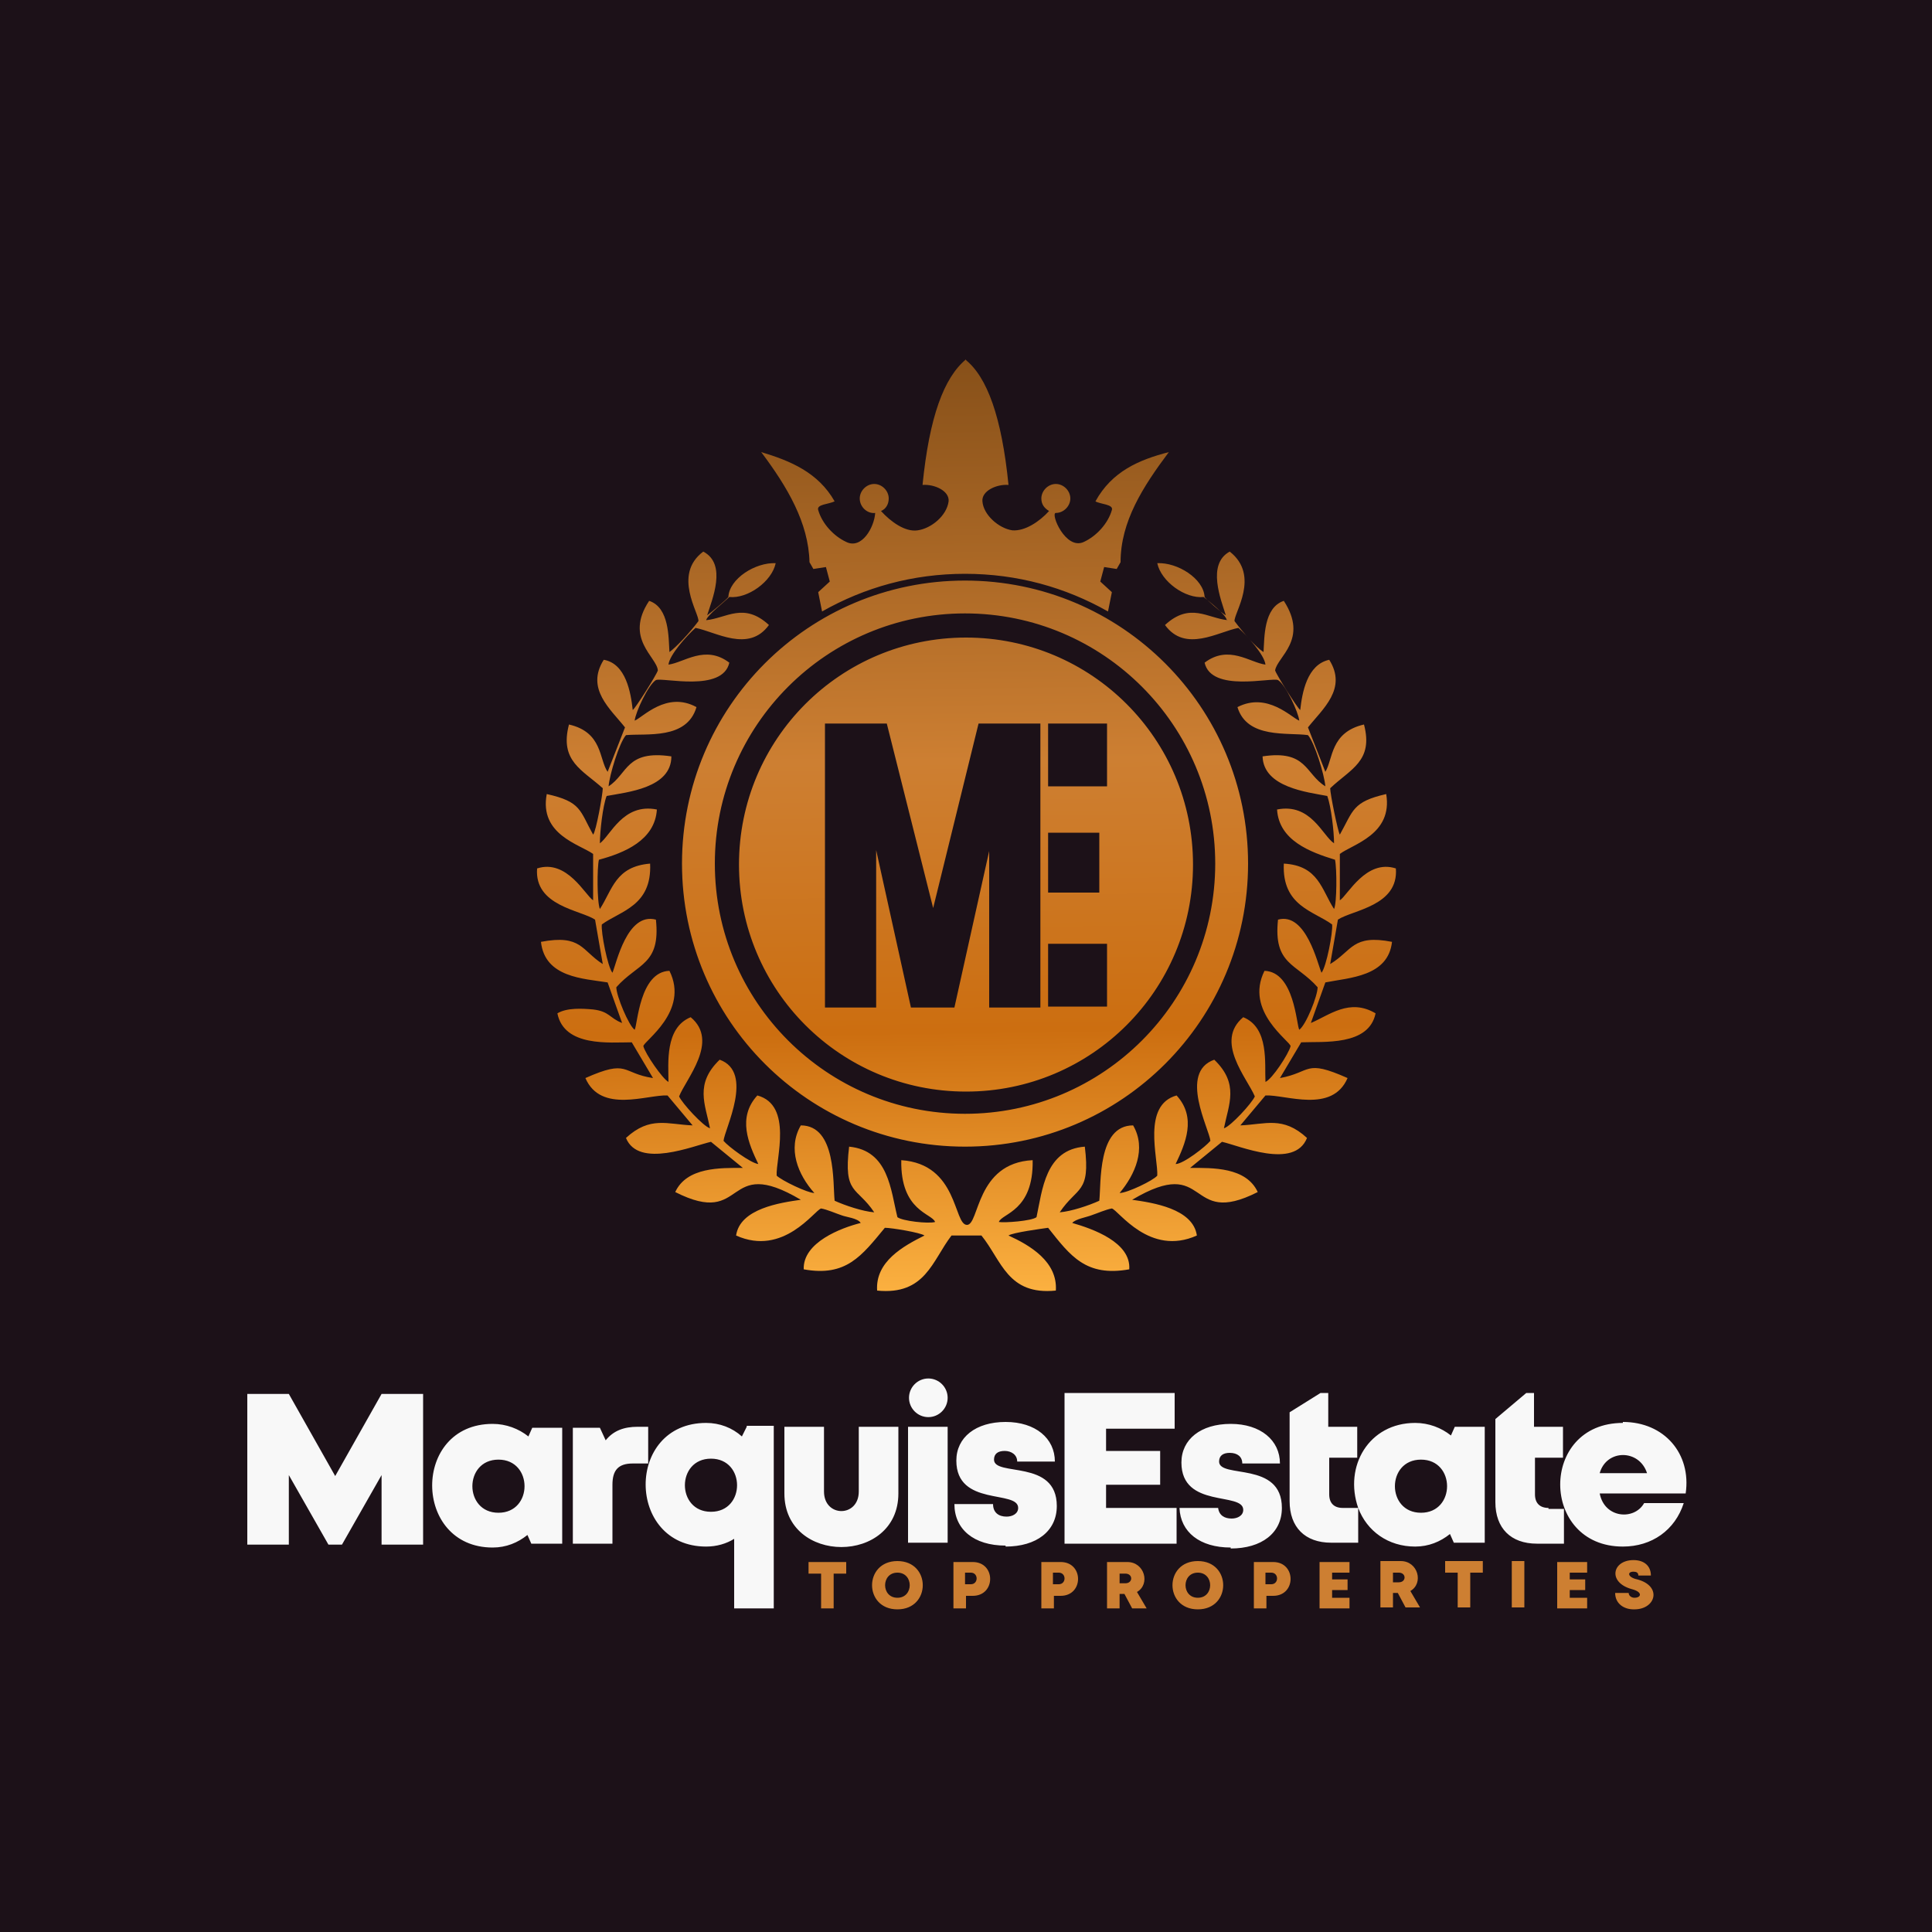 <?xml version="1.0" encoding="UTF-8"?>
<!DOCTYPE svg PUBLIC "-//W3C//DTD SVG 1.1//EN" "http://www.w3.org/Graphics/SVG/1.1/DTD/svg11.dtd">
<!-- Creator: CorelDRAW 2023 -->
<svg xmlns="http://www.w3.org/2000/svg" xml:space="preserve" width="2000px" height="2000px" version="1.1" style="shape-rendering:geometricPrecision; text-rendering:geometricPrecision; image-rendering:optimizeQuality; fill-rule:evenodd; clip-rule:evenodd"
viewBox="0 0 2000 2000"
 xmlns:xlink="http://www.w3.org/1999/xlink"
 xmlns:xodm="http://www.corel.com/coreldraw/odm/2003">
 <defs>
  <style type="text/css">
   <![CDATA[
    .fil0 {fill:#1C1118}
    .fil3 {fill:#CD7F32;fill-rule:nonzero}
    .fil2 {fill:#F8F8F8;fill-rule:nonzero}
    .fil1 {fill:url(#id0)}
   ]]>
  </style>
  <linearGradient id="id0" gradientUnits="userSpaceOnUse" x1="993" y1="373" x2="1007" y2="1335">
   <stop offset="0" style="stop-opacity:1; stop-color:#875019"/>
   <stop offset="0.431" style="stop-opacity:1; stop-color:#CD7F32"/>
   <stop offset="0.722" style="stop-opacity:1; stop-color:#CC6E10"/>
   <stop offset="1" style="stop-opacity:1; stop-color:#FBB040"/>
  </linearGradient>
 </defs>
 <g id="Layer_x0020_1">
  <polygon class="fil0" points="0,-5 2000,-5 2000,2005 0,2005 "/>
  <path class="fil1" d="M1000 660c130,0 235,105 235,235 0,130 -105,235 -235,235 -130,0 -235,-105 -235,-235 0,-130 105,-235 235,-235zm77 89l0 294 -53 0 0 -162 -36 162 -45 0 -36 -163 0 163 -53 0 0 -294 64 0 48 191 47 -191 64 0zm8 175l53 0 0 -62 -53 0 0 62zm0 -175l61 0 0 65 -61 0 0 -65zm0 228l61 0 0 65 -61 0 0 -65zm186 -335c-21,-2 -39,-19 -65,5 21,29 55,7 76,3 9,8 27,28 28,38 -16,-2 -38,-21 -63,-2 7,31 69,15 76,18 8,5 21,33 22,42 -8,-3 -33,-30 -64,-14 10,33 52,26 73,29 7,8 17,41 18,53 -21,-13 -19,-38 -65,-31 1,32 46,37 67,41 4,11 7,37 7,49 -12,-8 -24,-42 -59,-35 2,32 34,44 60,52 2,9 2,45 -1,51 -13,-20 -16,-45 -52,-47 -2,44 31,49 50,63 1,8 -6,44 -11,50 -4,-9 -16,-63 -45,-55 -5,47 19,45 41,70 0,9 -12,39 -19,44 -3,-5 -5,-60 -36,-61 -21,42 27,73 27,78 -2,8 -19,34 -26,37 -1,-19 4,-56 -23,-67 -30,25 4,63 12,82 -3,7 -25,31 -32,33 5,-25 16,-46 -10,-71 -37,13 -5,72 -4,84 -5,6 -28,24 -36,24 10,-21 22,-48 1,-71 -36,10 -19,65 -20,83 -4,5 -31,18 -39,18 16,-19 28,-46 14,-70 -37,0 -33,60 -35,78 -11,5 -29,11 -41,12 18,-27 32,-19 26,-68 -41,3 -44,45 -50,73 -5,4 -33,6 -39,5 3,-9 36,-11 35,-64 -59,3 -55,67 -68,67 -14,0 -9,-63 -68,-67 -1,53 32,55 35,64 -7,2 -34,-1 -39,-5 -7,-28 -9,-69 -50,-73 -6,50 8,41 26,68 -12,-1 -30,-7 -41,-12 -2,-18 2,-78 -35,-78 -14,24 -3,51 14,70 -7,0 -34,-13 -39,-18 -1,-17 17,-73 -20,-83 -21,23 -9,50 1,71 -8,-1 -31,-18 -36,-24 1,-12 32,-71 -4,-84 -26,25 -15,46 -10,71 -7,-2 -29,-26 -32,-33 7,-18 42,-57 12,-82 -27,11 -23,48 -23,67 -6,-3 -24,-29 -26,-37 0,-5 48,-36 27,-78 -31,1 -33,56 -36,61 -6,-4 -19,-35 -19,-44 22,-25 46,-23 41,-70 -30,-8 -41,46 -45,55 -5,-6 -12,-42 -11,-50 19,-14 52,-19 50,-63 -36,3 -39,27 -52,47 -3,-7 -3,-43 -1,-51 26,-7 58,-20 60,-52 -35,-7 -48,27 -59,35 0,-12 3,-39 7,-49 21,-4 67,-8 67,-41 -47,-7 -45,18 -65,31 1,-12 11,-45 18,-53 21,-2 63,5 73,-29 -31,-17 -56,11 -64,14 1,-9 14,-37 22,-42 7,-3 69,13 76,-18 -25,-19 -47,0 -63,2 1,-10 19,-30 28,-38 21,4 55,26 76,-3 -26,-24 -44,-7 -65,-5 1,-5 19,-19 24,-24 19,2 44,-16 48,-35 -21,-1 -48,16 -49,35 -1,2 -19,17 -22,19 5,-16 21,-53 -4,-66 -32,24 -4,64 -5,72 -9,12 -23,27 -30,32 -1,-15 0,-46 -21,-53 -26,39 8,58 9,72 -1,4 -23,39 -26,41 -2,-18 -7,-48 -30,-52 -19,30 7,51 22,70l-18 46c-9,-13 -5,-41 -40,-49 -10,38 14,47 35,66 0,6 -7,45 -10,48 -14,-25 -12,-34 -48,-42 -8,42 34,52 48,62l0 48c-8,-5 -27,-43 -58,-33 -3,39 45,43 60,53l8 46c-22,-14 -22,-31 -64,-23 4,37 44,38 69,42l15 42c-13,-5 -13,-12 -30,-14 -11,-1 -27,-2 -37,4 7,35 54,30 77,30l22 37c-33,-5 -25,-20 -70,0 16,37 64,17 85,18l26 31c-26,-1 -44,-10 -69,13 13,32 70,8 88,4l33 27c-23,0 -58,-1 -70,25 75,38 49,-40 130,8 -21,3 -63,9 -67,37 49,22 81,-26 88,-28 6,1 15,5 21,7 5,2 17,3 20,8 -20,5 -60,20 -59,48 44,8 60,-14 84,-43 7,0 37,5 41,8 -22,11 -51,27 -49,57 50,5 57,-31 77,-57l31 0c21,26 27,62 77,57 2,-30 -27,-47 -49,-57 4,-3 34,-7 41,-8 23,29 39,51 84,43 2,-28 -38,-42 -59,-48 3,-4 15,-6 20,-8 6,-2 15,-6 21,-7 7,2 39,50 88,28 -4,-28 -46,-34 -67,-37 81,-48 55,30 130,-8 -12,-26 -47,-25 -70,-25l33 -27c18,4 75,29 88,-4 -25,-23 -43,-14 -69,-13l26 -31c21,-1 69,19 85,-18 -45,-20 -37,-6 -70,0l22 -37c23,-1 70,4 77,-30 -27,-16 -48,2 -67,10l15 -42c25,-5 65,-6 69,-42 -41,-8 -41,9 -64,23l8 -46c15,-10 63,-14 60,-53 -31,-10 -50,28 -58,33l0 -48c13,-10 55,-20 48,-62 -35,8 -34,17 -48,42 -2,-3 -10,-42 -10,-48 21,-20 45,-28 35,-66 -35,8 -32,36 -40,49l-18 -46c15,-19 41,-40 22,-70 -23,5 -28,34 -30,52 -3,-2 -25,-37 -26,-41 2,-14 35,-32 9,-72 -21,7 -20,38 -21,53 -8,-5 -21,-20 -30,-32 -1,-8 27,-47 -5,-72 -24,13 -9,50 -4,66 -4,-2 -22,-18 -22,-19 -1,-19 -28,-36 -49,-35 4,19 29,37 48,35 5,4 23,18 24,24zm-272 -270c23,18 38,60 45,130 -12,-1 -28,6 -27,17 1,14 17,28 31,30 13,1 28,-9 38,-20 -5,-3 -8,-7 -8,-13 0,-8 7,-15 15,-15 8,0 15,7 15,15 0,8 -7,15 -15,15 -6,0 10,39 29,30 13,-6 25,-19 29,-33 2,-6 -12,-6 -17,-9 17,-31 45,-43 76,-51 -27,36 -50,72 -50,114 -1,2 -3,5 -4,7l-13 -2 -4 15 12 11 -4 20c-44,-25 -94,-39 -148,-39 -54,0 -104,14 -148,39l-4 -20 12 -11 -4 -15 -13 2c-1,-2 -3,-5 -4,-7 -1,-41 -23,-78 -50,-114 30,9 59,21 76,51 -6,3 -19,3 -17,9 4,14 16,27 29,33 16,8 29,-15 30,-30 -8,1 -16,-6 -16,-15 0,-8 7,-15 15,-15 8,0 15,7 15,15 0,6 -3,11 -8,13 10,11 25,22 38,20 14,-2 30,-15 32,-30 1,-11 -15,-18 -27,-17 7,-70 22,-111 45,-130zm0 229c162,0 293,131 293,293 0,162 -131,293 -293,293 -162,0 -293,-131 -293,-293 0,-162 131,-293 293,-293zm0 34c143,0 259,116 259,259 0,143 -116,259 -259,259 -143,0 -259,-116 -259,-259 0,-143 116,-259 259,-259z"/>
  <path class="fil2" d="M1680 1473c-87,0 -86,128 0,128 30,0 54,-17 63,-45l-41 0c-10,18 -41,16 -46,-10l89 0c6,-41 -22,-74 -65,-74zm-77 88c-9,0 -14,-5 -14,-14l0 -38 29 0 0 -32 -30 0 0 -35 -8 0 -32 27 0 86c0,27 16,43 43,43l28 0 0 -36 -16 0zm-97 -84l-4 9c-10,-8 -23,-13 -37,-13 -48,0 -74,45 -59,88l-16 0c-9,0 -14,-5 -14,-14l0 -38 29 0 0 -32 -30 0 0 -35 -8 0 -32 20 0 92c0,27 16,43 43,43l28 0 0 -36c9,24 31,40 59,40 14,0 26,-5 36,-13l4 9 32 0 0 -120 -31 0zm-361 83l0 -23 56 0 0 -35 -56 0 0 -23 71 0 0 -37 -114 0 0 156 116 0 0 -37 -73 0zm-104 41c32,0 53,-16 53,-42 0,-49 -65,-30 -65,-48 0,-6 4,-9 11,-9 7,0 13,4 13,11l39 0c0,-24 -20,-41 -51,-41 -31,0 -51,16 -51,40 0,48 64,30 64,49 0,6 -6,9 -12,9 -8,0 -14,-4 -14,-13l-40 0c0,26 20,43 53,43zm-101 -4l41 0 0 -120 -41 0 0 120zm21 -170c11,0 20,9 20,20 0,11 -9,20 -20,20 -11,0 -20,-9 -20,-20 0,-11 9,-20 20,-20zm-31 119l0 -69 -41 0 0 67c0,27 -36,27 -36,0l0 -67 -41 0 0 69c0,74 118,74 118,0zm-157 -69l-5 10c-10,-9 -23,-14 -37,-14 -84,0 -83,128 0,128 11,0 21,-3 29,-8l0 72 41 0 0 -189 -28 0zm-37 88c-36,0 -36,-55 0,-55 36,0 36,55 0,55zm-76 -88c-14,0 -25,4 -33,14l-6 -13 -28 0 0 120 41 0 0 -61c0,-15 6,-22 21,-22l16 0 0 -38 -11 0zm-109 1l-4 9c-10,-8 -23,-13 -37,-13 -84,0 -83,128 0,128 14,0 26,-5 36,-13l4 9 32 0 0 -120 -31 0zm-35 88c-36,0 -36,-55 0,-55 36,0 36,55 0,55zm-260 33l0 -156 43 0 48 85 48 -85 43 0 0 156 -43 0 0 -72 -41 72 -14 0 -41 -72 0 72 -43 0zm1018 4c32,0 53,-16 53,-42 0,-49 -65,-30 -65,-48 0,-6 4,-9 11,-9 8,0 13,4 13,11l39 0c0,-24 -20,-41 -51,-41 -31,0 -51,16 -51,40 0,48 64,30 64,49 0,6 -6,9 -12,9 -7,0 -13,-3 -14,-11l-40 0c1,25 21,41 53,41zm197 -37c-36,0 -36,-55 0,-55 36,0 36,55 0,55zm234 -41l-49 0c7,-25 41,-25 49,0z"/>
  <path class="fil3" d="M876 1617l-39 0 0 12 13 0 0 36 13 0 0 -36 13 0 0 -12zm53 49c35,0 35,-50 0,-50 -35,0 -35,50 0,50zm0 -12c-17,0 -17,-26 0,-26 17,0 17,26 0,26zm78 -37l-20 0 0 48 13 0 0 -13 7 0c24,0 24,-35 0,-35zm-2 23l-6 0 0 -12 6 0c8,0 8,12 0,12zm93 -23l-20 0 0 48 13 0 0 -13 7 0c24,0 24,-35 0,-35zm-2 23l-6 0 0 -12 6 0c8,0 8,12 0,12zm76 25l15 0 -10 -17c14,-8 8,-31 -10,-31l-21 0 0 48 13 0 0 -15 5 0 8 15zm-13 -36l6 0c8,0 8,10 0,10l-6 0 0 -10zm81 37c35,0 35,-50 0,-50 -35,0 -35,50 0,50zm0 -12c-17,0 -17,-26 0,-26 17,0 17,26 0,26zm78 -37l-20 0 0 48 13 0 0 -13 7 0c24,0 24,-35 0,-35zm-2 23l-6 0 0 -12 6 0c8,0 8,12 0,12zm63 13l0 -7 16 0 0 -11 -16 0 0 -7 18 0 0 -11 -31 0 0 48 31 0 0 -11 -18 0zm76 11l15 0 -10 -17c14,-8 8,-31 -10,-31l-21 0 0 48 13 0 0 -15 5 0 8 15zm-13 -36l6 0c8,0 8,10 0,10l-6 0 0 -10zm93 -12l-39 0 0 12 13 0 0 36 13 0 0 -36 13 0 0 -12zm30 48l13 0 0 -48 -13 0 0 48zm60 -11l0 -7 16 0 0 -11 -16 0 0 -7 18 0 0 -11 -31 0 0 48 31 0 0 -11 -18 0zm67 13c22,0 29,-24 3,-31 -10,-2 -11,-8 -4,-8 3,0 5,1 5,4l13 0c0,-10 -7,-16 -18,-16 -22,0 -27,23 -2,30 12,3 10,9 3,9 -3,0 -6,-2 -6,-5l-14 0c0,11 9,17 19,17z"/>
 </g>
</svg>
